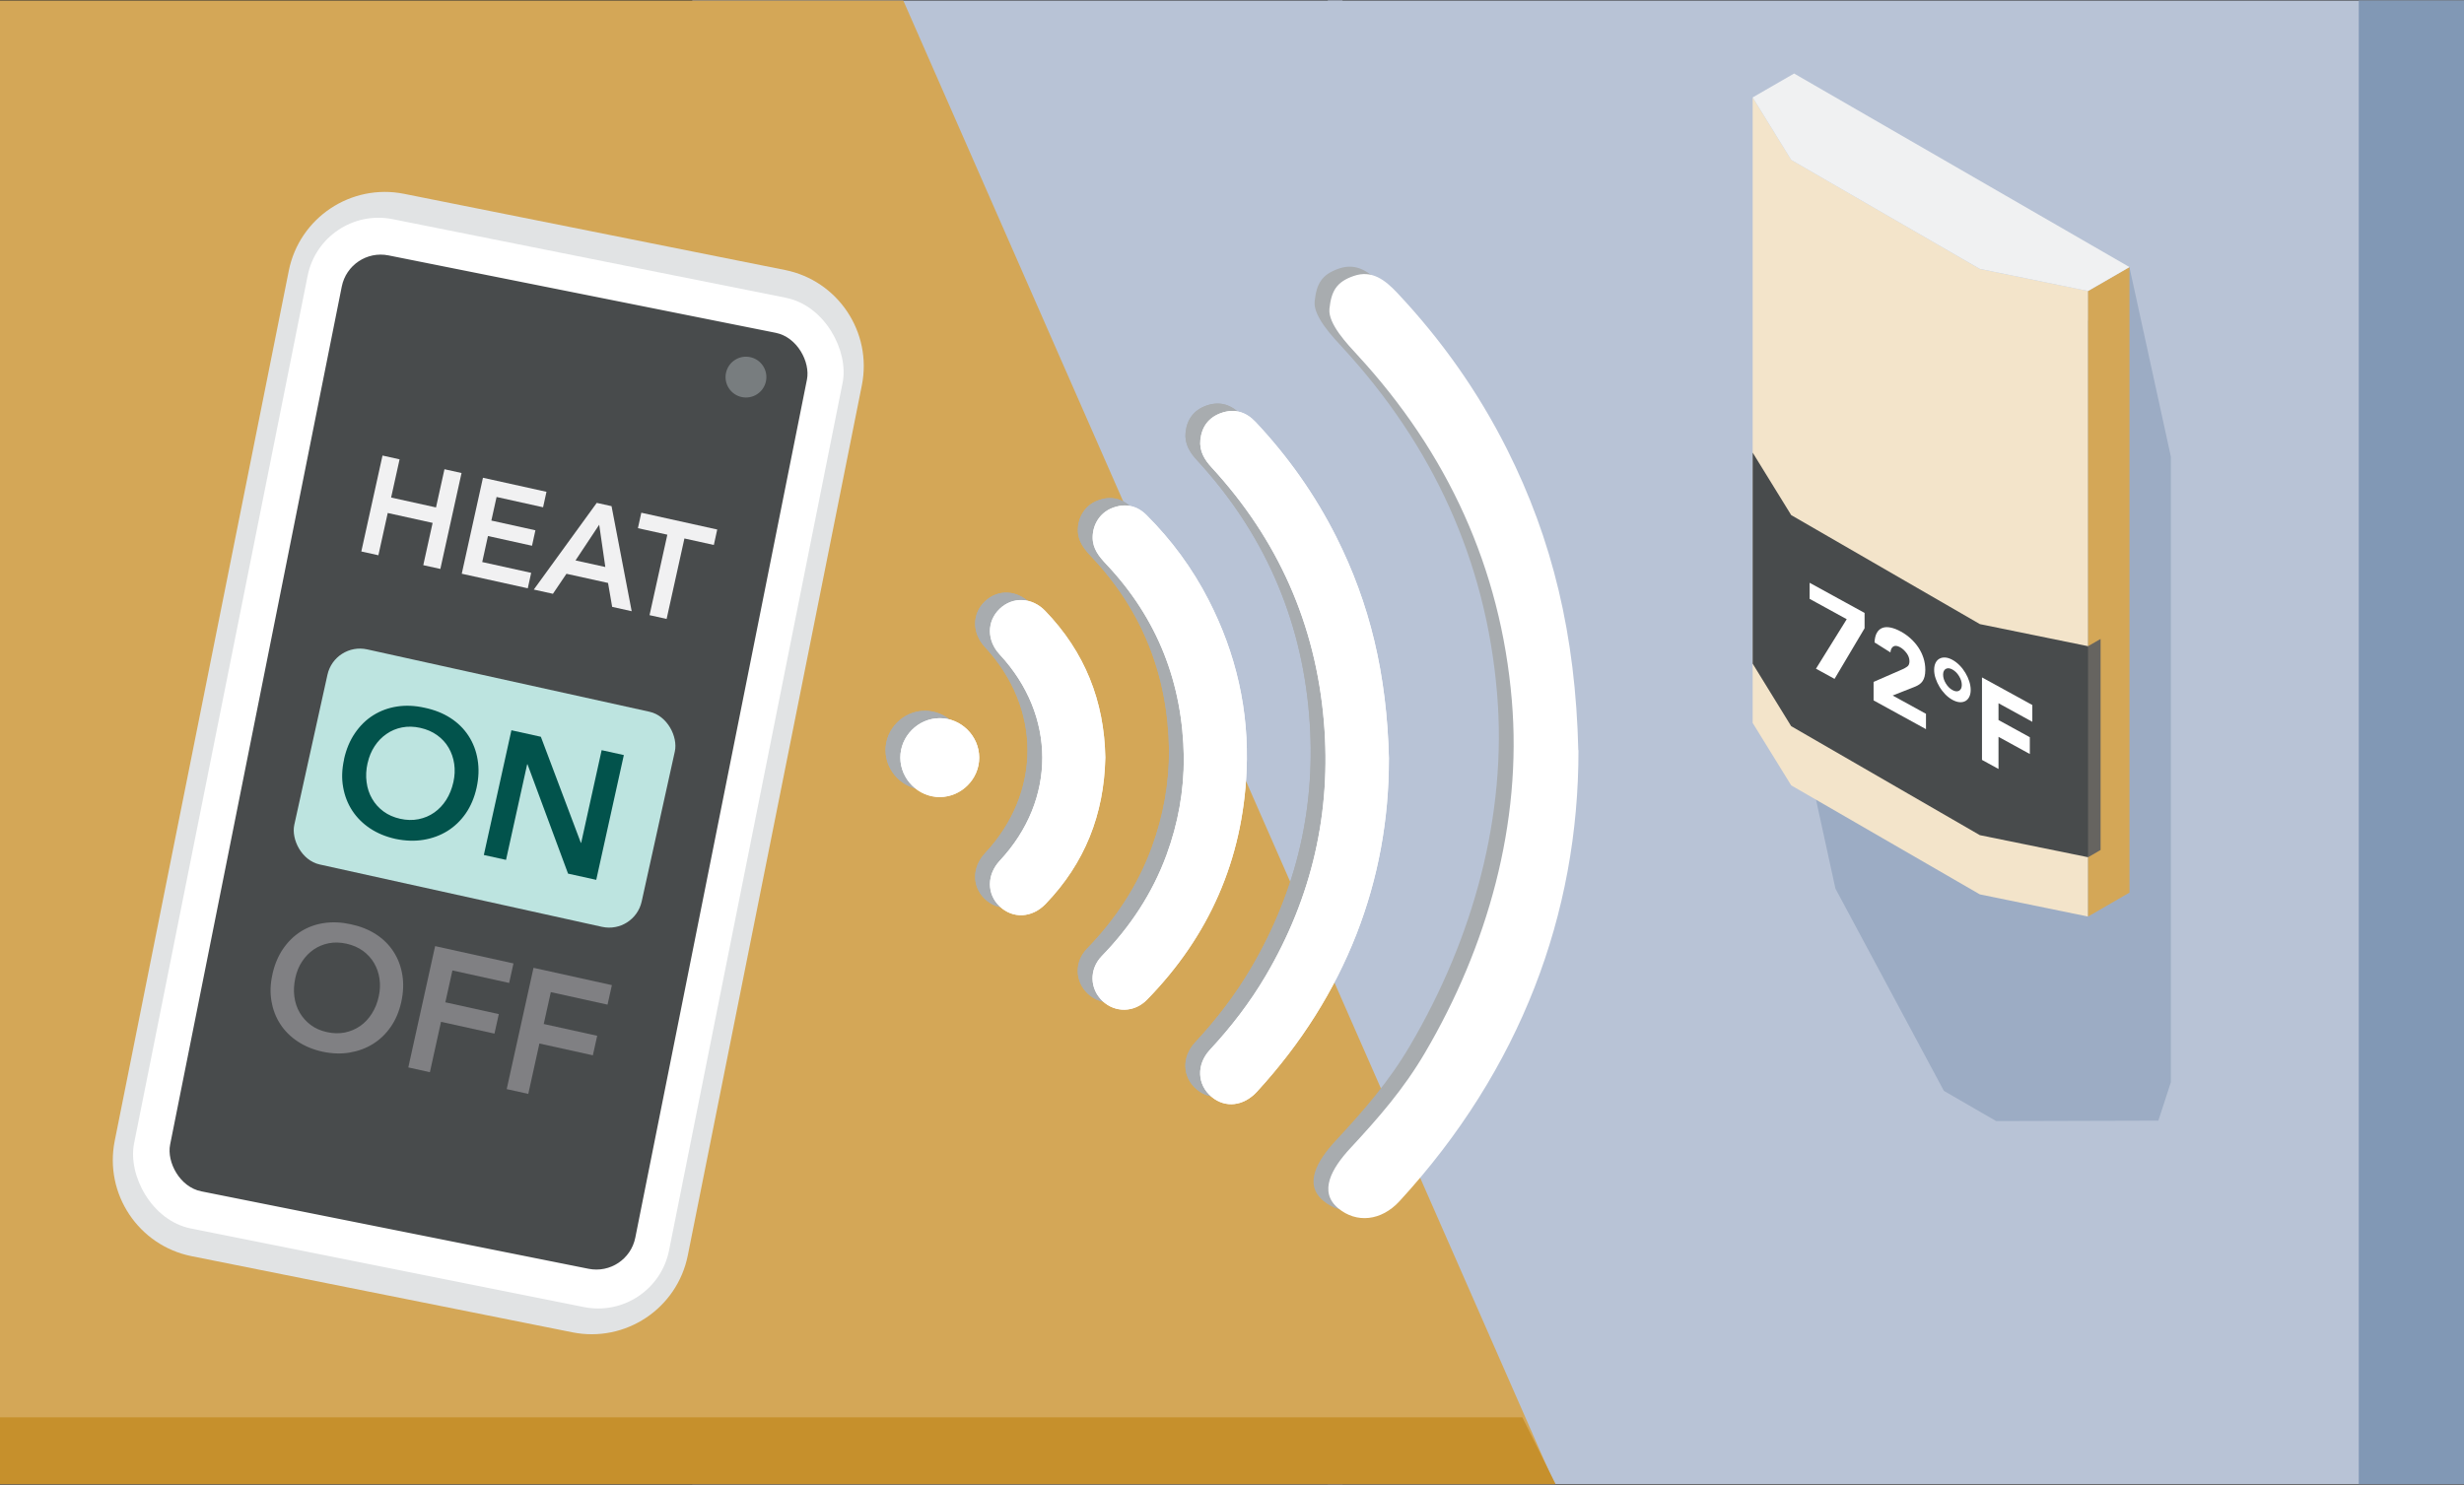 <?xml version="1.0" encoding="UTF-8"?>
<svg id="Squarish" xmlns="http://www.w3.org/2000/svg" xmlns:xlink="http://www.w3.org/1999/xlink" viewBox="0 0 443 267">
  <rect x="0" y="0" width="443" height="267" fill="#333333" stroke="none"/>
  <defs>
    <style>
      .cls-1 {
        fill: none;
      }

      .cls-2 {
        clip-path: url(#clippath);
      }

      .cls-3 {
        fill: #02534c;
      }

      .cls-4 {
        fill: #fff;
      }

      .cls-5 {
        fill: #f1f1f2;
      }

      .cls-6 {
        fill: #bde4e0;
      }

      .cls-7 {
        fill: #c6902c;
      }

      .cls-8, .cls-9 {
        fill: #d4a757;
      }

      .cls-10 {
        fill: #e1e3e4;
      }

      .cls-11 {
        fill: #a8acaf;
      }

      .cls-12 {
        fill: #808083;
      }

      .cls-13, .cls-14 {
        fill: #484b4c;
      }

      .cls-15 {
        fill: #787d7f;
      }

      .cls-16 {
        fill: #f3e4ca;
      }

      .cls-16, .cls-14, .cls-9, .cls-17, .cls-18, .cls-19, .cls-20, .cls-21 {
        fill-rule: evenodd;
      }

      .cls-17 {
        fill: #8198b5;
      }

      .cls-18 {
        fill: #666460;
      }

      .cls-19 {
        fill: #b8c3d6;
      }

      .cls-20 {
        fill: #9cacc4;
      }

      .cls-21 {
        fill: #f0f1f2;
      }
    </style>
    <clipPath id="clippath">
      <rect class="cls-1" x="0" y=".1" width="443.01" height="266.79"/>
    </clipPath>
  </defs>
  <g class="cls-2">
    <g>
      <path class="cls-19" d="m332.77,271.79c50.42-.14,100.84-.35,151.27-.54V-6.52h-245.32v278.45c31.35,0,62.7-.06,94.05-.14Z"/>
      <path class="cls-19" d="m241.37,271.86V-6.52h-116.91v278.43c11.16,0,105.74-.03,116.91-.05Z"/>
    </g>
    <path class="cls-17" d="m445.71,265.6V-6.52h-21.63v277.78c7.31-.03,14.63-.06,21.94-.08-.2-1.84-.31-3.71-.31-5.58Z"/>
    <path class="cls-8" d="m286.22,282.17c.05.05-305.7,0-305.72,0L-18.62-5.63h178.51l126.33,287.8Z"/>
    <path class="cls-7" d="m-32.23,278.92l204.95-7.92c43.53-.3,77.53-.61,77.31-.83,0,0,31.26-.1,31.21-.15l-7.54-15.15H-32.23v24.05Z"/>
    <g>
      <g>
        <path class="cls-20" d="m349.5,196.17c3.13,1.81,6.26,3.62,9.39,5.43,9.72-.03,19.44-.05,29.16-.08l2.25-6.92v-112.48l-7.45-34.08-60.3,77.67,7.44,34.08,19.5,36.38Z"/>
        <polygon class="cls-16" points="315.11 17.52 322.05 28.76 355.97 48.37 375.41 52.33 375.41 80.46 375.41 108.58 375.41 136.7 375.41 164.82 355.95 160.83 322.04 141.23 315.11 130 315.11 101.89 315.11 73.76 315.11 45.64 315.11 17.52"/>
        <polygon class="cls-9" points="382.86 48.03 375.41 52.33 375.41 164.82 382.86 160.51 382.86 48.03"/>
        <polygon class="cls-18" points="377.66 114.9 375.41 116.2 370.03 129.93 375.41 154.16 377.66 152.85 377.66 114.9"/>
        <path class="cls-21" d="m315.11,17.52l6.93,11.24c11.29,6.55,22.62,13.06,33.92,19.6l19.45,3.97,7.45-4.3-60.3-34.81-7.45,4.3Z"/>
        <path class="cls-14" d="m315.11,81.39l6.93,11.24,33.92,19.6,19.45,3.97v37.95l-19.46-3.97-33.92-19.6-6.92-11.24v-37.95Z"/>
      </g>
      <path class="cls-4" d="m332.02,111.35l-6.67-3.66v-2.89l9.88,5.42v2.76l-5.4,9.1-3.34-1.83,5.53-8.9Z"/>
      <path class="cls-4" d="m336.86,122.62l5.24-2.29c.27-.12.53-.27.8-.46.27-.19.4-.51.4-.95,0-.5-.16-.99-.5-1.45s-.72-.82-1.16-1.07c-.53-.29-.95-.34-1.25-.14-.3.2-.47.55-.51,1.06l-2.86-1.8c.04-.75.18-1.33.44-1.76.25-.43.59-.71,1.01-.86.42-.15.91-.16,1.48-.04.56.12,1.18.36,1.84.73.61.33,1.18.74,1.72,1.23.53.48,1,1.02,1.39,1.6.39.59.7,1.22.92,1.9.22.68.33,1.39.33,2.13,0,.47-.05.88-.13,1.21-.09.33-.21.62-.37.84-.16.23-.35.41-.56.56-.22.15-.45.28-.71.39l-4.1,1.62,5.99,3.29v2.76l-9.42-5.17v-3.33Z"/>
      <path class="cls-4" d="m351.03,125.85c-.46-.25-.88-.58-1.28-.98-.39-.41-.74-.85-1.04-1.35-.3-.49-.53-1-.71-1.53s-.26-1.04-.26-1.54.09-.92.26-1.26.41-.59.71-.75.64-.23,1.04-.2.82.17,1.28.42.88.58,1.28.98.74.85,1.04,1.35c.3.49.53,1,.7,1.53.17.53.26,1.04.26,1.54s-.09.92-.26,1.26c-.17.34-.41.59-.7.75-.3.16-.65.23-1.04.2-.39-.03-.82-.17-1.28-.42Zm0-1.76c.47.26.87.3,1.19.12.32-.18.49-.52.49-1.04s-.16-1.04-.49-1.58c-.32-.53-.72-.93-1.19-1.19s-.87-.3-1.19-.12c-.32.18-.49.52-.49,1.04s.16,1.04.49,1.58c.32.53.72.93,1.19,1.19Z"/>
      <path class="cls-4" d="m356.33,121.81l9.06,4.97v3.02l-6.08-3.34v3.02l5.63,3.09v3.02l-5.63-3.09v5.78l-2.97-1.63v-14.83Z"/>
    </g>
    <g>
      <g id="aFXLUM.tif">
        <g>
          <path class="cls-11" d="m247.05,135.17c-.37-15.29-3.45-27.98-9.47-39.94-3.82-7.6-8.69-14.47-14.51-20.67-1.7-1.81-3.77-2.45-6.15-1.63-2.26.78-3.52,2.47-3.77,4.84-.21,2,.72,3.55,2.04,4.98,11.91,12.94,18.7,28.18,20.17,45.71,1.37,16.31-2.15,31.54-10.45,45.66-2.84,4.82-6.23,9.23-10.04,13.33-2.47,2.66-2.31,6.28.29,8.46,2.46,2.06,5.75,1.7,8.16-.92,16.03-17.45,23.75-38.09,23.72-59.81Zm-36.87-.3c.03,6.04-1.04,11.88-3.11,17.53-2.54,6.91-6.51,12.9-11.63,18.18-2.32,2.39-2.19,5.9.11,8.08,2.26,2.15,5.72,2.11,7.99-.21,11.21-11.45,17.23-25.2,17.92-41.2.47-10.81-1.88-21.06-6.83-30.7-2.91-5.67-6.64-10.75-11.15-15.25-1.76-1.76-3.9-2.19-6.23-1.26-2.12.84-3.43,2.9-3.46,5.2-.03,2.09,1.16,3.52,2.49,4.93,9.18,9.74,13.7,21.35,13.9,34.69Zm-14.12.03c-.18-10.13-3.68-18.99-10.81-26.37-2.37-2.46-5.85-2.61-8.18-.37-2.33,2.23-2.33,5.69,0,8.2,10.21,10.97,10.22,26.17.03,37.08-2.35,2.51-2.37,5.97-.06,8.2,2.37,2.28,5.84,2.13,8.28-.41,7.05-7.32,10.53-16.1,10.74-26.32Zm-29.74,7.1c3.87-.02,7.09-3.25,7.07-7.11-.02-3.88-3.24-7.09-7.11-7.07-3.87.01-7.09,3.25-7.07,7.11.02,3.87,3.25,7.09,7.11,7.07Z"/>
          <path class="cls-11" d="m247.05,135.17c.03,21.72-7.7,42.36-23.72,59.81-2.41,2.62-5.7,2.98-8.16.92-2.6-2.18-2.76-5.8-.29-8.46,3.81-4.1,7.2-8.5,10.04-13.33,8.3-14.11,11.82-29.35,10.45-45.66-1.48-17.53-8.26-32.77-20.17-45.71-1.32-1.43-2.25-2.98-2.04-4.98.25-2.37,1.52-4.05,3.77-4.84,2.37-.83,4.44-.18,6.15,1.63,5.82,6.2,10.69,13.07,14.51,20.67,6.01,11.96,9.1,24.65,9.47,39.94Z"/>
          <path class="cls-11" d="m281.13,133.57c.04,29.46-10.44,57.44-32.17,81.1-3.27,3.56-7.73,4.04-11.06,1.25-3.53-2.96-1.14-7.16,2.21-10.77,5.16-5.56,9.58-10.63,13.42-17.16,11.25-19.14,17.49-41.26,15.62-63.38-2-23.77-11.57-44.51-27.73-62.06-1.78-1.94-5.35-5.65-5.06-8.36.34-3.21,1.29-4.83,4.35-5.89,3.22-1.12,5.59.63,7.89,3.09,7.89,8.4,14.49,17.72,19.67,28.03,8.16,16.22,12.34,33.43,12.83,54.16Z"/>
          <path class="cls-11" d="m210.18,134.87c-.2-13.34-4.72-24.95-13.9-34.69-1.34-1.42-2.52-2.84-2.49-4.93.03-2.3,1.34-4.36,3.46-5.2,2.33-.93,4.47-.5,6.23,1.26,4.5,4.5,8.24,9.58,11.15,15.25,4.95,9.64,7.3,19.89,6.83,30.7-.69,16-6.72,29.75-17.92,41.2-2.27,2.32-5.73,2.36-7.99.21-2.29-2.18-2.42-5.69-.11-8.08,5.12-5.28,9.09-11.27,11.63-18.18,2.08-5.65,3.14-11.49,3.11-17.53Z"/>
          <path class="cls-11" d="m196.06,134.89c-.22,10.22-3.69,19-10.74,26.32-2.44,2.54-5.91,2.69-8.28.41-2.31-2.23-2.29-5.68.06-8.2,10.19-10.91,10.18-26.1-.03-37.08-2.33-2.51-2.34-5.96,0-8.2,2.33-2.23,5.81-2.09,8.18.37,7.13,7.38,10.63,16.24,10.81,26.37Z"/>
          <path class="cls-11" d="m166.32,141.99c-3.86.02-7.09-3.2-7.11-7.07-.02-3.86,3.2-7.1,7.07-7.11,3.87-.01,7.09,3.19,7.11,7.07.02,3.86-3.2,7.09-7.07,7.11Z"/>
        </g>
      </g>
      <g id="aFXLUM.tif-2" data-name="aFXLUM.tif">
        <g>
          <path class="cls-4" d="m249.71,136.5c-.37-15.29-3.45-27.98-9.47-39.94-3.82-7.6-8.69-14.47-14.51-20.67-1.7-1.81-3.77-2.45-6.15-1.63-2.26.78-3.52,2.47-3.77,4.84-.21,2,.72,3.55,2.04,4.98,11.91,12.94,18.7,28.18,20.17,45.71,1.37,16.31-2.15,31.54-10.45,45.66-2.84,4.82-6.23,9.23-10.04,13.33-2.47,2.66-2.31,6.28.29,8.46,2.46,2.06,5.75,1.7,8.16-.92,16.03-17.45,23.75-38.09,23.72-59.81Zm-36.87-.3c.03,6.04-1.04,11.88-3.11,17.53-2.54,6.91-6.51,12.9-11.63,18.18-2.32,2.39-2.19,5.9.11,8.08,2.26,2.15,5.72,2.11,7.99-.21,11.21-11.45,17.23-25.2,17.92-41.2.47-10.81-1.88-21.06-6.83-30.7-2.91-5.67-6.64-10.75-11.15-15.25-1.76-1.76-3.9-2.19-6.23-1.26-2.12.84-3.43,2.9-3.46,5.2-.03,2.09,1.16,3.52,2.49,4.93,9.18,9.74,13.7,21.35,13.9,34.69Zm-14.12.03c-.18-10.13-3.68-18.99-10.81-26.37-2.37-2.46-5.85-2.61-8.18-.37-2.33,2.23-2.33,5.69,0,8.2,10.21,10.97,10.22,26.17.03,37.08-2.35,2.51-2.37,5.97-.06,8.2,2.37,2.28,5.84,2.13,8.28-.41,7.05-7.32,10.53-16.1,10.74-26.32Zm-29.74,7.1c3.87-.02,7.09-3.25,7.07-7.11-.02-3.88-3.24-7.09-7.11-7.07-3.87.01-7.09,3.25-7.07,7.11.02,3.87,3.25,7.09,7.11,7.07Z"/>
          <path class="cls-4" d="m249.71,136.5c.03,21.72-7.7,42.36-23.72,59.81-2.41,2.62-5.7,2.98-8.16.92-2.6-2.18-2.76-5.8-.29-8.46,3.81-4.1,7.2-8.5,10.04-13.33,8.3-14.11,11.82-29.35,10.45-45.66-1.48-17.53-8.26-32.77-20.17-45.71-1.32-1.43-2.25-2.98-2.04-4.98.25-2.37,1.52-4.05,3.77-4.84,2.37-.83,4.44-.18,6.15,1.63,5.82,6.2,10.69,13.07,14.51,20.67,6.01,11.96,9.1,24.65,9.47,39.94Z"/>
          <path class="cls-4" d="m283.79,134.9c.04,29.46-10.44,57.44-32.17,81.1-3.27,3.56-7.73,4.04-11.06,1.25-3.53-2.96-1.14-7.16,2.21-10.77,5.16-5.56,9.58-10.63,13.42-17.16,11.25-19.14,17.49-41.26,15.62-63.38-2-23.77-11.57-44.51-27.73-62.06-1.78-1.94-5.35-5.65-5.06-8.36.34-3.21,1.29-4.83,4.35-5.89,3.22-1.12,5.59.63,7.89,3.09,7.89,8.4,14.49,17.72,19.67,28.03,8.16,16.22,12.34,33.43,12.83,54.16Z"/>
          <path class="cls-4" d="m212.84,136.2c-.2-13.34-4.72-24.95-13.9-34.69-1.34-1.42-2.52-2.84-2.49-4.93.03-2.3,1.34-4.36,3.46-5.2,2.33-.93,4.47-.5,6.23,1.26,4.5,4.5,8.24,9.58,11.15,15.25,4.95,9.64,7.3,19.89,6.83,30.7-.69,16-6.72,29.75-17.92,41.2-2.27,2.32-5.73,2.36-7.99.21-2.29-2.18-2.42-5.69-.11-8.08,5.12-5.28,9.09-11.27,11.63-18.18,2.08-5.65,3.14-11.49,3.11-17.53Z"/>
          <path class="cls-4" d="m198.72,136.23c-.22,10.22-3.69,19-10.74,26.32-2.44,2.54-5.91,2.69-8.28.41-2.31-2.23-2.29-5.68.06-8.2,10.19-10.91,10.18-26.1-.03-37.08-2.33-2.51-2.34-5.96,0-8.2,2.33-2.23,5.81-2.09,8.18.37,7.13,7.38,10.63,16.24,10.81,26.37Z"/>
          <path class="cls-4" d="m168.98,143.33c-3.86.02-7.09-3.2-7.11-7.07-.02-3.86,3.2-7.1,7.07-7.11,3.87-.01,7.09,3.19,7.11,7.07.02,3.86-3.2,7.09-7.07,7.11Z"/>
        </g>
      </g>
    </g>
    <g>
      <g>
        <path class="cls-10" d="m52.87,39.81h69.83c9.72,0,17.62,7.89,17.62,17.62v159.58c0,9.72-7.89,17.62-17.62,17.62H52.87c-9.72,0-17.62-7.89-17.62-17.62V57.43c0-9.72,7.89-17.62,17.62-17.62Z" transform="translate(28.62 -14.55) rotate(11.31)"/>
        <rect class="cls-4" x="38.75" y="44.68" width="98.09" height="185.09" rx="13" ry="13" transform="translate(28.62 -14.55) rotate(11.31)"/>
        <rect class="cls-13" x="45.18" y="51.22" width="85.29" height="171.64" rx="7.14" ry="7.14" transform="translate(28.59 -14.56) rotate(11.31)"/>
        <circle class="cls-15" cx="134.12" cy="67.8" r="3.67" transform="translate(-15.22 84.65) rotate(-33.25)"/>
      </g>
      <rect class="cls-6" x="55.13" y="121.92" width="63.96" height="39.61" rx="5.99" ry="5.99" transform="translate(32.64 -15.46) rotate(12.46)"/>
      <g>
        <path class="cls-3" d="m61.85,136.53c.4-1.8,1.05-3.36,1.97-4.7.92-1.34,2.01-2.41,3.29-3.21,1.28-.8,2.7-1.33,4.27-1.57,1.57-.24,3.22-.17,4.96.22,1.76.37,3.31.98,4.64,1.84,1.34.86,2.42,1.93,3.25,3.2.83,1.27,1.38,2.7,1.64,4.29.27,1.59.21,3.28-.19,5.08-.39,1.75-1.04,3.28-1.94,4.59-.91,1.31-2.01,2.36-3.29,3.16-1.29.8-2.72,1.33-4.31,1.59-1.59.26-3.26.2-5.01-.16-1.73-.38-3.26-1.01-4.59-1.89-1.32-.88-2.39-1.95-3.21-3.2-.82-1.26-1.37-2.67-1.64-4.23-.28-1.57-.22-3.23.17-4.98Zm4.24.67c-.27,1.2-.33,2.35-.18,3.45.14,1.1.47,2.09.99,2.98.51.89,1.19,1.65,2.04,2.28.85.63,1.85,1.07,3.01,1.33,1.16.26,2.26.28,3.31.07,1.04-.21,1.99-.61,2.82-1.2.84-.59,1.56-1.35,2.15-2.28.59-.93,1.02-2,1.29-3.21.25-1.12.29-2.21.14-3.26-.15-1.05-.49-2.02-1-2.9s-1.2-1.63-2.06-2.25c-.86-.62-1.87-1.06-3.03-1.32-1.16-.26-2.26-.28-3.29-.08-1.03.2-1.97.6-2.8,1.18-.84.58-1.55,1.31-2.13,2.2-.59.89-1,1.9-1.25,3.01Z"/>
        <path class="cls-3" d="m91.95,131.32l5.29,1.17,7.19,19.07h.06s3.68-16.66,3.68-16.66l3.99.88-4.96,22.44-5.07-1.12-7.29-19.66h-.06s-3.8,17.19-3.8,17.19l-3.99-.88,4.96-22.44Z"/>
      </g>
      <g>
        <path class="cls-12" d="m48.98,175.2c.39-1.75,1.02-3.27,1.91-4.57.89-1.3,1.96-2.34,3.19-3.12,1.24-.78,2.62-1.29,4.15-1.52,1.53-.23,3.13-.16,4.82.21,1.71.36,3.21.95,4.52,1.79,1.3.84,2.35,1.87,3.16,3.11s1.34,2.62,1.6,4.17c.26,1.54.2,3.19-.19,4.93-.38,1.71-1.01,3.19-1.89,4.46-.88,1.27-1.95,2.29-3.2,3.07-1.25.78-2.65,1.29-4.19,1.55s-3.17.2-4.88-.16c-1.68-.37-3.17-.99-4.46-1.84-1.29-.85-2.33-1.89-3.12-3.11-.8-1.22-1.33-2.59-1.59-4.12-.27-1.52-.21-3.14.17-4.84Zm4.12.65c-.26,1.17-.32,2.29-.18,3.35.14,1.07.46,2.03.96,2.89.5.86,1.16,1.6,1.98,2.22s1.8,1.04,2.93,1.29,2.2.27,3.22.07c1.01-.21,1.93-.6,2.75-1.17.82-.57,1.51-1.31,2.09-2.22.58-.91,1-1.94,1.25-3.12.24-1.09.28-2.14.13-3.17-.15-1.02-.48-1.96-.98-2.82-.5-.85-1.17-1.58-2-2.19-.84-.6-1.82-1.03-2.95-1.28-1.13-.25-2.2-.28-3.2-.08-1,.2-1.91.58-2.72,1.14-.81.56-1.5,1.28-2.07,2.14s-.97,1.84-1.21,2.93Z"/>
        <path class="cls-12" d="m78.24,170.14l14.08,3.11-.78,3.51-10.2-2.25-1.27,5.73,9.61,2.12-.78,3.51-9.61-2.12-2,9.06-3.88-.86,4.82-21.81Z"/>
        <path class="cls-12" d="m95.93,174.04l14.08,3.11-.78,3.51-10.2-2.25-1.27,5.73,9.61,2.12-.78,3.51-9.61-2.12-2,9.06-3.88-.86,4.82-21.81Z"/>
      </g>
      <g>
        <path class="cls-5" d="m68.77,81.92l3.07.68-1.52,6.87,8.07,1.78,1.52-6.87,3.07.68-3.81,17.25-3.07-.68,1.68-7.6-8.07-1.78-1.68,7.6-3.07-.68,3.81-17.25Z"/>
        <path class="cls-5" d="m86.82,85.91l11.43,2.53-.61,2.78-8.36-1.85-.94,4.24,7.92,1.75-.61,2.78-7.92-1.75-1.03,4.68,8.8,1.94-.61,2.78-11.87-2.62,3.81-17.25Z"/>
        <path class="cls-5" d="m107.29,90.43l2.66.59,3.62,18.89-3.51-.78-.74-4.3-7.48-1.65-2.43,3.6-3.44-.76,11.32-15.59Zm1.54,11.53l-1.1-7.6-4.26,6.42,5.36,1.18Z"/>
        <path class="cls-5" d="m119.98,96.15l-5.29-1.17.61-2.78,13.65,3.02-.61,2.78-5.29-1.17-3.2,14.47-3.07-.68,3.2-14.47Z"/>
      </g>
    </g>
  </g>
</svg>